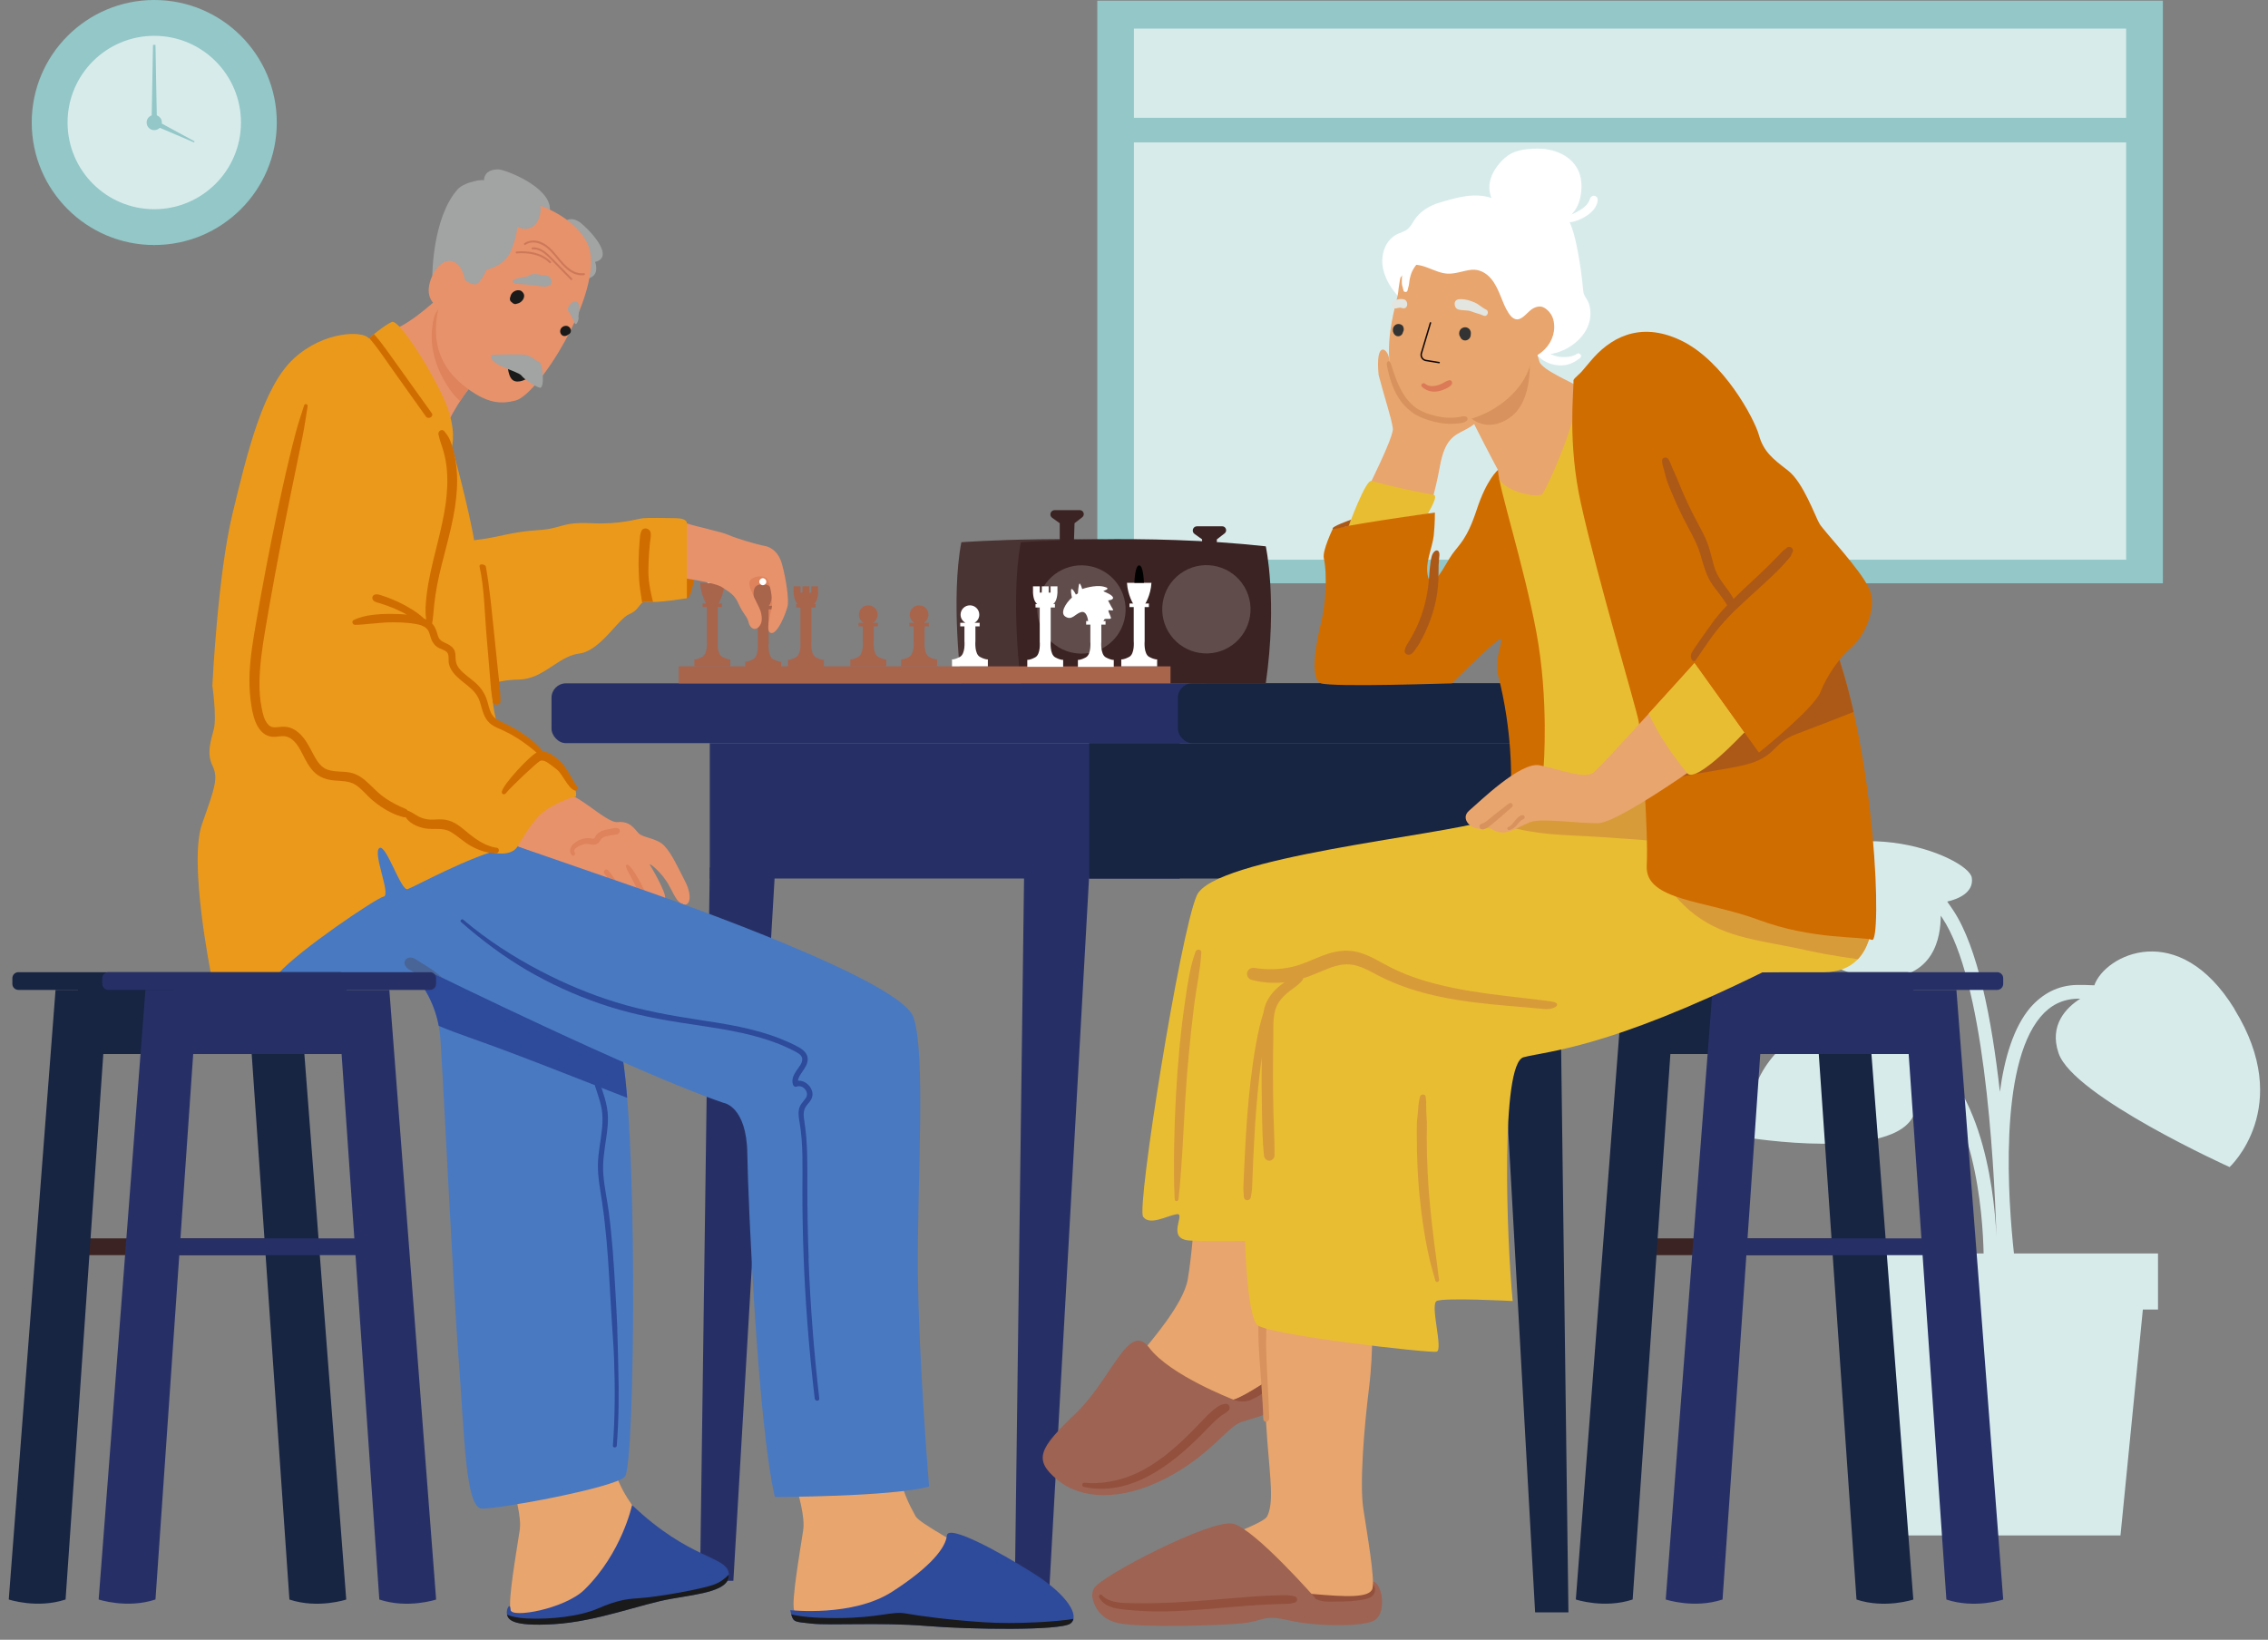 <?xml version="1.0" encoding="UTF-8"?>
<svg xmlns="http://www.w3.org/2000/svg" id="Calque_1" data-name="Calque 1" viewBox="0 0 504.58 364.86">
  <rect x="0" y="0" width="504.58" height="364.86" fill="#808080" stroke="none"/>
  <path d="m497.15,224.55c-12.48-20.33-28.85-12.06-31.21-5.31-1.27-.08-2.53-.08-3.88-.08-4.13.08-7.59,1.86-10.38,5.06-3.71,4.39-5.74,11.22-6.75,18.73-1.77-15.94-4.89-32.14-10.38-40.4-.42-.67-.93-1.35-1.35-1.94,2.28-.51,5.99-1.94,5.48-5.31-.67-4.72-30.37-17.04-47.91,2.78,0,0,11.22,19.32,27.5,19.57,12.06.17,13.5-9.11,13.5-13.92.08.17.25.34.34.51,9.19,13.75,11.47,52.55,12.06,70.94-.59-12.06-3.8-36.44-19.48-43.52,1.18-1.43,2.45-3.88-1.52-5.31-5.82-2.11-34.41-1.52-34.67,26.74,0,0,33.23,5.48,37.37-5.23,2.19-5.74,1.43-9.62.17-11.98,13.33,8.86,15.1,34.25,15.27,43.02h-29.52v12.48h3.37l4.98,50.27h51.62l4.98-50.27h3.37v-12.48h-32.05c-1.27-11.56-3.46-41.5,5.9-52.63,2.19-2.61,4.89-3.96,8.18-4.05h.67c-3.04,1.94-7,5.82-4.81,12.15,3.29,9.62,38.04,25.31,38.04,25.31,0,0,14.51-13.33,1.1-35.09h0Z" style="fill: #d8ebeb; stroke-width: 0px;"></path>
  <g>
    <rect x="244.12" y=".15" width="237.07" height="129.64" style="fill: #93c7c8; stroke-width: 0px;"></rect>
    <rect x="252.27" y="6.36" width="220.75" height="118.18" style="fill: #d8ebeb; stroke-width: 0px;"></rect>
    <rect x="247.23" y="26.21" width="232.96" height="5.47" style="fill: #93c7c8; stroke-width: 0px;"></rect>
  </g>
  <g>
    <circle cx="34.32" cy="27.26" r="27.26" style="fill: #93c7c8; stroke-width: 0px;"></circle>
    <circle cx="34.32" cy="27.26" r="19.29" style="fill: #d8ebeb; stroke-width: 0px;"></circle>
    <path d="m43.3,31.46l-7.31-3.97c.01-.08.02-.15.02-.23,0-.74-.47-1.36-1.13-1.59l-.29-15.68h-.55l-.29,15.68c-.66.23-1.13.86-1.13,1.59,0,.94.76,1.7,1.7,1.7.48,0,.92-.2,1.23-.53l7.64,3.27.11-.24Z" style="fill: #93c7c8; stroke-width: 0px;"></path>
  </g>
  <g>
    <g>
      <polygon points="292.42 193.01 294.58 359.88 287.17 359.88 277.97 194.95 292.42 193.01" style="fill: #3c2323; stroke-width: 0px;"></polygon>
      <polygon points="346.78 191.9 348.94 358.77 341.53 358.77 332.33 193.85 346.78 191.9" style="fill: #172442; stroke-width: 0px;"></polygon>
      <rect x="157.91" y="165.36" width="104.55" height="30.12" style="fill: #273066; stroke-width: 0px;"></rect>
      <rect x="242.31" y="165.36" width="104.55" height="30.12" style="fill: #172442; stroke-width: 0px;"></rect>
      <rect x="122.7" y="152.05" width="240.27" height="13.31" rx="3.2" ry="3.2" style="fill: #273066; stroke-width: 0px;"></rect>
      <rect x="262.06" y="152.05" width="100.92" height="13.31" rx="3.2" ry="3.2" style="fill: #172442; stroke-width: 0px;"></rect>
      <g>
        <g>
          <path d="m213.88,152.05s-2.41-18.79,0-31.4c0,0,27.56-2.05,54.49.91,0,0,2.65,11.97,0,30.49h-54.49Z" style="fill: #4a3333; stroke-width: 0px;"></path>
          <path d="m227.12,152.05s-2.41-18.79,0-31.4c0,0,27.56-2.05,54.49.91,0,0,2.65,11.97,0,30.49h-54.49Z" style="fill: #3c2323; stroke-width: 0px;"></path>
          <path d="m235.77,122.42v-6l-1.68-1.2c-.75-.53-.37-1.71.55-1.71h5.59c.85,0,1.21,1.07.54,1.59l-1.71,1.32-.19,6h-3.1Z" style="fill: #3c2323; stroke-width: 0px;"></path>
          <path d="m267.44,126.01v-6l-1.68-1.2c-.75-.53-.37-1.71.55-1.71h5.59c.85,0,1.21,1.07.54,1.59l-1.71,1.32-.19,6h-3.1Z" style="fill: #3c2323; stroke-width: 0px;"></path>
        </g>
        <circle cx="240.59" cy="135.59" r="9.82" transform="translate(52.95 338.23) rotate(-76.6)" style="fill: #fff; opacity: .19; stroke-width: 0px;"></circle>
        <circle cx="268.4" cy="135.59" r="9.82" transform="translate(-31.68 155.02) rotate(-30.51)" style="fill: #fff; opacity: .19; stroke-width: 0px;"></circle>
      </g>
      <rect x="151" y="148.27" width="109.41" height="3.78" style="fill: #a9644c; stroke-width: 0px;"></rect>
      <path d="m195.41,146.17c-1.29-.68-1.02-3.52-1.02-3.52-.02-1.43,0-3.28,0-3.28h.94v-.79h-1.15c.64-.36,1.07-1.03,1.07-1.81,0-1.15-.93-2.08-2.08-2.08s-2.08.93-2.08,2.08c0,.78.43,1.45,1.07,1.81h-1.15v.79h.94s.01,1.85,0,3.28c0,0,.27,2.85-1.02,3.52-1.29.68-1.75.54-1.75.54v1.56h7.98v-1.56s-.47.14-1.75-.54Z" style="fill: #a9644c; stroke-width: 0px;"></path>
      <path d="m206.72,146.17c-1.29-.68-1.02-3.52-1.02-3.52-.02-1.43,0-3.28,0-3.28h.94v-.79h-1.15c.64-.36,1.07-1.03,1.07-1.81,0-1.15-.93-2.08-2.08-2.08s-2.08.93-2.08,2.08c0,.78.43,1.45,1.07,1.81h-1.15v.79h.94s.01,1.85,0,3.28c0,0,.27,2.85-1.02,3.52-1.29.68-1.75.54-1.75.54v1.56h7.98v-1.56s-.47.14-1.75-.54Z" style="fill: #a9644c; stroke-width: 0px;"></path>
      <path d="m218.03,146.17c-1.29-.68-1.02-3.52-1.02-3.52-.02-1.43,0-3.28,0-3.28h.94v-.79h-1.15c.64-.36,1.07-1.03,1.07-1.81,0-1.15-.93-2.08-2.08-2.08s-2.08.93-2.08,2.08c0,.78.43,1.45,1.07,1.81h-1.15v.79h.94s.01,1.85,0,3.28c0,0,.27,2.85-1.02,3.52-1.29.68-1.75.54-1.75.54v1.56h7.98v-1.56s-.47.14-1.75-.54Z" style="fill: #fff; stroke-width: 0px;"></path>
      <path d="m181.53,146.27c-1.29-.68-1.02-3.52-1.02-3.52-.02-1.43,0-7.57,0-7.57h.94v-.79h-.38c.38-.27.85-.93.94-2.5h0v-1.43h-1.52v1.41h-.44v-1.41h-1.52v1.41h-.44v-1.41h-1.52v1.43h0c.09,1.58.56,2.23.94,2.5h-.38v.79h.94s.01,6.13,0,7.57c0,0,.27,2.85-1.02,3.52-1.29.68-1.75.54-1.75.54v1.56h7.98v-1.56s-.46.14-1.75-.54Z" style="fill: #a9644c; stroke-width: 0px;"></path>
      <path d="m234.78,146.27c-1.29-.68-1.02-3.52-1.02-3.52-.02-1.43,0-7.57,0-7.57h.94v-.79h-.38c.38-.27.85-.93.94-2.5h0v-1.43h-1.52v1.41h-.44v-1.41h-1.52v1.41h-.44v-1.41h-1.52v1.43h0c.09,1.58.56,2.23.94,2.5h-.38v.79h.94s.01,6.13,0,7.57c0,0,.27,2.85-1.02,3.52-1.29.68-1.75.54-1.75.54v1.56h7.98v-1.56s-.47.14-1.75-.54Z" style="fill: #fff; stroke-width: 0px;"></path>
      <g>
        <path d="m160.7,146.17c-1.29-.68-1.02-3.52-1.02-3.52-.02-1.43,0-7.57,0-7.57h.94v-.79h-4.31v.79h.94s.01,6.13,0,7.57c0,0,.27,2.85-1.02,3.52-1.29.68-1.75.54-1.75.54v1.56h7.98v-1.56s-.47.14-1.75-.54Z" style="fill: #a9644c; stroke-width: 0px;"></path>
        <path d="m161.18,129.69h-5.43c.15,2.77,1.46,4.8,1.46,4.8l1.09.31v.1l.17-.05.17.05v-.1l1.09-.31s1.31-2.02,1.46-4.8Z" style="fill: #a9644c; stroke-width: 0px;"></path>
        <path d="m157.4,129.69h2.12s-.09-3.9-1.06-3.9-1.06,3.9-1.06,3.9Z" style="fill: #fff; stroke-width: 0px;"></path>
      </g>
      <g>
        <path d="m255.68,146.17c-1.29-.68-1.02-3.52-1.02-3.52-.02-1.43,0-7.57,0-7.57h.94v-.79h-4.31v.79h.94s.01,6.13,0,7.57c0,0,.27,2.85-1.02,3.52-1.29.68-1.75.54-1.75.54v1.56h7.98v-1.56s-.47.14-1.75-.54Z" style="fill: #fff; stroke-width: 0px;"></path>
        <path d="m256.16,129.69h-5.43c.15,2.77,1.46,4.8,1.46,4.8l1.09.31v.1l.17-.05.17.05v-.1l1.09-.31s1.31-2.02,1.46-4.8Z" style="fill: #fff; stroke-width: 0px;"></path>
        <path d="m252.38,129.69h2.12s-.09-3.9-1.06-3.9-1.06,3.9-1.06,3.9Z" style="stroke-width: 0px;"></path>
      </g>
      <path d="m238.48,132.98c-.14-.68-.34-1.89-.07-1.92.26-.03.71.76.95,1.24.15-.1.3-.18.45-.26,0,0,.13-2.02.34-2.18.21-.17.62,1.2.62,1.2,0,0,2.74-.99,4.72-.54,1.99.46.08.87,0,.99-.08.12,1.66.62,2.07,1.31.41.68-1.04.78-1.04.78,0,0,.66,1.35,1.04,1.89.37.54-.54.25-.87.29-.33.04.29.95.46,1.62.17.66-1.49-.04-1.53.58,0,.09-.1.16-.24.21h.58v.79h-.94s-.01,2.35,0,3.78c0,0-.27,2.85,1.02,3.52,1.29.68,1.75.54,1.75.54v1.56h-7.98v-1.56s.47.14,1.75-.54c1.29-.68,1.02-3.52,1.02-3.52.02-1.43,0-3.78,0-3.78h-.94v-.79h.44s-.2-2.33-1.53-2-2.07,1.99-3.56.99c-1.16-.77,0-2.87,1.48-4.22Z" style="fill: #fff; stroke-width: 0px;"></path>
      <polygon points="157.91 193.01 155.74 351.74 163.16 351.74 172.36 194.95 157.91 193.01" style="fill: #273066; stroke-width: 0px;"></polygon>
      <polygon points="227.86 193.01 225.69 359.88 233.1 359.88 242.31 194.95 227.86 193.01" style="fill: #273066; stroke-width: 0px;"></polygon>
    </g>
    <g>
      <g>
        <rect x="358.09" y="275.55" width="50.43" height="3.73" style="fill: #3c2323; stroke-width: 0px;"></rect>
        <g>
          <path d="m424.32,216.32h-71.6c-.74,0-1.34.6-1.34,1.34v1.26c0,.74.6,1.34,1.34,1.34h71.6c.74,0,1.34-.6,1.34-1.34v-1.26c0-.74-.6-1.34-1.34-1.34Z" style="fill: #3c2323; stroke-width: 0px;"></path>
          <path d="m403.65,220.27l9.38,135.64c6.34,2.1,12.64,0,12.64,0l-10.41-135.64h-11.61Z" style="fill: #172442; stroke-width: 0px;"></path>
          <rect x="365.99" y="218.29" width="59.68" height="16.24" style="fill: #172442; stroke-width: 0px;"></rect>
          <path d="m350.59,355.9s6.3,2.1,12.64,0l9.38-135.64h-11.61l-10.41,135.64Z" style="fill: #172442; stroke-width: 0px;"></path>
        </g>
        <g>
          <rect x="387.19" y="218.29" width="38.48" height="16.24" style="fill: #273066; stroke-width: 0px;"></rect>
          <path d="m444.33,216.32h-71.6c-.74,0-1.34.6-1.34,1.34v1.26c0,.74.6,1.34,1.34,1.34h71.6c.74,0,1.34-.6,1.34-1.34v-1.26c0-.74-.6-1.34-1.34-1.34Z" style="fill: #273066; stroke-width: 0px;"></path>
          <path d="m423.65,220.27l9.38,135.64c6.34,2.1,12.64,0,12.64,0l-10.41-135.64h-11.61Z" style="fill: #273066; stroke-width: 0px;"></path>
          <path d="m370.59,355.9s6.3,2.1,12.64,0l9.38-135.64h-11.61l-10.41,135.64Z" style="fill: #273066; stroke-width: 0px;"></path>
        </g>
        <rect x="381.6" y="275.55" width="50.43" height="3.73" style="fill: #273066; stroke-width: 0px;"></rect>
      </g>
      <g>
        <path d="m317.68,114.26s1.55-4.26,2.65-10.43c1.1-6.17,3.22-6.93,5.47-8.11,2.25-1.18,3.38-2.01,3.02-3.8-.36-1.79-15.07-2.67-16.48-4.96-1.41-2.29-3.05-5.71-3.32-7.31-.38-2.21-3.06-3.94-2.31,3.79,1.52,5.75,2.83,9.47,3.17,11.88.34,2.41-9.85,21.77-9.85,21.77l17.64-2.84Z" style="fill: #e8a56d; stroke-width: 0px;"></path>
        <path d="m305.13,107.02c-1.32-.39-5.1,10.07-5.1,10.07l17.64-2.84s2.53-4.05,1.26-4.15c-4.64-.86-9.27-1.82-13.8-3.09Z" style="fill: #e9bd32; stroke-width: 0px;"></path>
        <path d="m244.73,353.46l-1.72,1.74s.41,4.89,5.88,5.97c5.47,1.08,23.04.5,27.68,0s4.44-1.96,10.16-.63c5.72,1.33,15.58,1.49,18.73.17,3.15-1.33,2.2-8.4,0-8.81s-60.73,1.57-60.73,1.57Z" style="fill: #9e6352; stroke-width: 0px;"></path>
        <path d="m305.68,352.8c-.51-.85-1.5-1.11-2.43-1.03-.65.06-1.21.51-1.21,1.21,0,.32.13.62.35.84-.11.02-.22.05-.32.08-1.19.25-2.4.39-3.61.49-1.2.1-2.41.18-3.62.18-1.07,0-1.98-.24-2.66-1.11-.35-.45-.93.06-.86.5.28,1.62,2.07,2.26,3.51,2.38.89.08,1.8.02,2.69.02.92,0,1.85-.02,2.77-.08.94-.06,1.88-.16,2.8-.33.78-.14,1.66-.3,2.25-.87.62-.6.76-1.53.32-2.28Z" style="fill: #92503d; stroke-width: 0px;"></path>
        <path d="m265.88,269.17s-.67,10.07-1.64,15.54c-.97,5.47-8.12,13.6-10.08,16.06-1.96,2.46,6.62,14.4,12.21,15.27,5.59.87,11.69-3.13,14.98-5.73,3.29-2.6,5.91-6.91,5.66-9.29-.25-2.39-2.86-6.86-4.1-9.85-1.24-2.98,1.71-15.04,1.98-20.89.26-5.84-19.01-1.12-19.01-1.12Z" style="fill: #e8a56d; stroke-width: 0px;"></path>
        <path d="m274.44,311.44s-14.15-5.42-18.75-11.54c-4.6-6.12-8.33,6.94-16.41,14.65-8.08,7.71-9.45,10.19-4.1,14.67,5.35,4.48,14.17,4.85,24.12-.25,9.95-5.1,13.81-11.56,16.85-12.56,3.04-.99,6.77-1.74,8.14-3.61,1.37-1.86,0-7.09,0-7.09,0,0-7.41,5.1-9.84,5.72Z" style="fill: #9e6352; stroke-width: 0px;"></path>
        <path d="m274.44,311.44s1.96.88,3.92,0c1.96-.88,2.95-1.37,4.02-3.72.18-.4.41-.78.65-1.15-2.22,1.48-6.78,4.41-8.58,4.87Z" style="fill: #92503d; stroke-width: 0px;"></path>
        <path d="m244.74,354.83c.05.23-.94,2.51,13.88,2.12,14.82-.39,26.27-2.9,33.48-2.27,7.21.63,12.7.94,13.25-1.25.55-2.2-1.18-12.07-2.04-17.72-.86-5.65.19-18.21,1.27-26.91,1.08-8.7.51-15.42.87-17.49.37-2.07-24.99-2.49-24.99-2.49,0,0,.83,23.37,1.49,31.83.66,8.45,1.49,13.92-.08,16.82-1.57,2.9-37.88,13.76-37.13,17.37Z" style="fill: #e8a56d; stroke-width: 0px;"></path>
        <path d="m292.73,355.7s-13.59-15.5-18.4-16.66c-4.81-1.16-29.59,11.77-30.91,14.34-1.33,2.57.08,4.97,11.19,4.89,11.11-.08,38.12-2.57,38.12-2.57Z" style="fill: #9e6352; stroke-width: 0px;"></path>
        <path d="m288.07,355.22c-.72-.16-1.35-.27-2.1-.27-.79,0-1.59.03-2.38.05-1.47.05-2.94.14-4.41.23-2.94.2-5.88.46-8.81.7-5.89.49-11.81.9-17.72.8-2.4-.04-5.71.13-7.51-1.79-.31-.33-.78.09-.6.46,1.08,2.14,3.57,2.52,5.73,2.75,3,.32,6.01.45,9.03.4,6.12-.11,12.22-.83,18.33-1.27,1.75-.13,3.49-.23,5.24-.31.87-.04,1.75-.07,2.62-.09.4,0,.8-.01,1.19-.03.49-.03.91-.17,1.38-.26.68-.14.68-1.23,0-1.37Z" style="fill: #92503d; stroke-width: 0px;"></path>
        <path d="m281.77,288.84c-.02-.32-1.23-.87-1.49-.03-.15.46-.31,4.61-.32,6,0,1.44.01,2.88.07,4.32.11,2.83,1.01,13.55,1.01,16.38,0,1.26,1.35,1.01,1.33-.01-.05-2.81-.71-13.57-.69-16.38.01-1.36.03-2.72.04-4.08.02-1.43.14-4.77.04-6.2Z" style="fill: #d8925d; stroke-width: 0px;"></path>
        <path d="m272.72,312.37c-1.23.05-2.24.9-3.14,1.68-.87.75-1.65,1.59-2.44,2.42-1.7,1.79-3.44,3.55-5.28,5.19-3.65,3.26-7.73,6.1-12.49,7.45-2.63.75-5.4,1.1-8.13.81-.52-.06-.63.8-.12.92,10.28,2.23,19.39-4.78,26.19-11.63.97-.98,1.91-2.01,2.92-2.96.44-.42.9-.83,1.39-1.19.58-.41,1.21-.72,1.71-1.23.5-.51.15-1.49-.6-1.46Z" style="fill: #92503d; stroke-width: 0px;"></path>
        <path d="m416.48,199.57s2.6,16.75-10.7,16.75c-2.62,0-9.95-.02-13.71.05-34.46,16.98-47.87,17.5-53.09,18.87-5.22,1.37-3.77,40.74-2.44,54.25,0,0-15.39-.82-16.92,0-1.52.82,1.52,10.89,0,11.27-1.52.37-37.7-3.73-39.94-5.97-2.24-2.24-2.69-18.69-2.69-18.69,0,0-6.63.2-12.23-.07-5.59-.27-.75-6.24-2.98-5.86-2.24.37-5.97,2.62-7.46.57-1.49-2.06,8.21-62.95,11.93-71.48,3.73-8.53,53.96-13.28,64.65-16.69,10.69-3.4,9.71-8.27,9.45-17.21-.25-8.94-7.09-60.79-7.09-60.79l19.35-19.96s63.92,94.07,63.87,114.96Z" style="fill: #e9bd32; stroke-width: 0px;"></path>
        <path d="m332.98,183.01c6.08,2.39,12.69,2.72,19.15,3.01,3.29.15,6.57.39,9.85.63,3.83.27,7.82.44,11.43,1.86.53.21.97.75.77,1.35-.81,2.44-1.92,4.78-3.33,6.93,2.23,3.52,5.27,6.39,8.87,8.5,3.66,2.14,7.67,3.22,11.8,4.08,2.45.51,4.92.95,7.38,1.44,2.37.48,4.72,1.03,7.1,1.46,2.43.44,4.88.81,7.33,1.16,4.56-4.79,3.15-13.86,3.15-13.86.02-6.1-5.42-18.43-13.12-32.83-2.87.18-5.74.41-8.59.74-7.83.91-15.34,3.2-22.94,5.18-3.84,1-7.71,1.91-11.63,2.49-3.93.58-7.89.92-11.85,1.16-2.99.18-5.98.32-8.96.51-1.16,2.28-3.45,4.06-7.89,5.56.49.22.98.44,1.49.63Z" style="fill: #d89b39; stroke-width: 0px;"></path>
        <path d="m350.86,78.72c-.95.64-2.17.78-3.3.74-1.11-.04-2.23-.4-3.15-1.02-.92-.61-1.65-1.5-2.16-2.48-.53-1.02-.69-2.2-1.28-3.19-.22-.36-.87-.44-1.06,0-.61,1.4-.09,2.93.58,4.23.68,1.32,1.71,2.47,2.97,3.24,1.25.77,2.73,1.13,4.19,1.05,1.52-.09,2.74-.73,3.92-1.66.52-.41-.16-1.28-.7-.91Z" style="fill: #fff; stroke-width: 0px;"></path>
        <path d="m355.34,43.99c-.27-.46-.86-.57-1.28-.24-.31.24-.33.62-.5.94-.13.25-.3.53-.46.75-.42.54-.99.94-1.56,1.29-.61.38-1.25.74-1.92,1,.28-.28.53-.59.76-.91.94-1.35,1.34-3.04,1.44-4.66.1-1.67-.14-3.41-1.02-4.86-1.83-3.01-5.38-4.23-8.75-4.23-1.74,0-3.65.17-5.28.84-1.62.67-2.89,1.98-3.89,3.39-1.08,1.53-1.74,3.39-1.47,5.27.07.51.22,1.01.42,1.49-3.76-1.26-7.55-.17-11.63,1.05-1.92.58-3.78,1.63-5.06,3.2-.67.81-1.1,1.88-1.88,2.59-.74.68-1.83.87-2.69,1.35-1.8,1.01-2.75,2.93-2.99,4.91-.26,2.16.47,4.37,1.57,6.21.58.97,1.27,1.83,2.01,2.68.32.36.75.12.87-.24.96.84,1.79,1.85,2.69,2.75.67.67,1.41,1.31,2.22,1.81,1,.6,2.1.91,3.24,1.1,2.38.4,4.62,1.09,6.82,2.08,2.19.99,4.31,2.14,6.51,3.11,4.19,1.84,9.28,3.25,13.73,1.5,3.68-1.44,6.98-4.88,6.57-9.09-.06-.61-.19-1.2-.42-1.77-.25-.6-.65-1.1-.92-1.68-.2-.42-.24-.89-.28-1.35-.07-.7-.14-1.4-.22-2.1-.3-2.56-.7-5.11-1.23-7.63-.32-1.52-.76-3.43-1.53-5.09.32-.02.63-.07.93-.15,1.41-.39,2.91-1.16,3.97-2.18.55-.53.98-1.15,1.2-1.88.12-.38.25-.88.03-1.25Z" style="fill: #fff; stroke-width: 0px;"></path>
        <path d="m350.38,85.63c2.94,2.95-6.57,24.09-7.39,24.42-1.98.78-10.72-1.24-9.72-5.47-.17-.27-5.74-10.84-6-11.76-.53-1.83-1.16-3.63-1.64-5.47-.49-1.86-1.05-3.47-1.05-3.47l16.07-10.53c.16.83.35,1.66.55,2.49.37,1.56.8,3.12,1.29,4.64.6,1.85,7.43,4.68,7.9,5.15Z" style="fill: #e8a56d; stroke-width: 0px;"></path>
        <path d="m340.27,79.41s1.03,9.7-4.32,13.48c-5.36,3.78-9.08-.19-9.08-.19l13.4-13.29Z" style="fill: #d8925d; stroke-width: 0px;"></path>
        <g>
          <path d="m311.47,62.24c.02-.17.06-.33.11-.49.71-.81,1.34-1.67,1.77-2.65.12-.05.25-.08.38-.11,1.41-.28,2.85.16,4.19.69,1.34.52,2.68,1.13,4.11,1.21,1.84.09,3.56-.69,5.37-.86,1.73-.16,3.26.7,4.35,2.01.93,1.1,1.52,2.44,2.07,3.78.54,1.33,1.05,2.7,1.84,3.9.46.7,1.15,1.41,1.98,1.34,1.28-.11,2.32-1.81,3.41-2.42.57-.32,1.24-.53,1.88-.4.48.1.91.38,1.28.71.63.55,1.12,1.27,1.34,2.08.66,2.4-.14,4.93-1.86,6.67-.59.59-1.26,1.1-1.99,1.52-.09.05-.91.38-.92.46-1.52,9.94-15.33,16.81-22.94,13.36-14.31-6.49-6.97-25.25-6.76-28.11.07-.9.25-1.8.38-2.69Z" style="fill: #e8a56d; stroke-width: 0px;"></path>
          <path d="m324.82,66.56c1.46,0,2.29.34,3.24.74.97.4,1.58,1.12,2.53,1.56.86.4.31,1.77-.55,1.37-.95-.44-1.65-.51-2.62-.91-.95-.39-2.12-.15-3.09-.5-.89-.32-1.15-2.29.49-2.25Z" style="fill: #e2e5e0; stroke-width: 0px;"></path>
          <path d="m309.99,67.02c.44-.2,1.13-.64,2.24-.44,1.25.22,1.09,2.43-.32,1.96-.63-.21-.83.05-1.49.1-.48.03-1.47-.89-.43-1.61Z" style="fill: #e2e5e0; stroke-width: 0px;"></path>
          <path d="m312.2,72.67c-.05-.08-.11-.16-.18-.23-.03-.03-.09-.07-.12-.09-.02-.02-.08-.07-.12-.09-.09-.05-.18-.09-.28-.12-.05-.02-.13-.02-.18-.03-.05,0-.12-.02-.18-.02-.11,0-.21.02-.32.04-.01,0-.03,0-.04.01-.09.03-.2.07-.28.12,0,0,0,0,0,0-.06.04-.16.12-.21.17,0,0-.01,0-.02.01-.07.07-.13.16-.19.24,0,.01-.01.02-.02.03-.02.04-.04.1-.06.13-.02.04-.04.09-.06.14,0,.02-.01.05-.02.07-.02.1-.03.2-.04.3,0,.01,0,.03,0,.04,0,0,0,.01,0,.02,0,.03,0,.06,0,.07,0,0,0,0,0,.01,0,0,0,0,0,.01,0,.03.03.23.03.26,0,0,0,.02,0,.03.01.04.05.12.05.12,0,.02.02.05.04.09.03.07.06.15.09.22,0,.01.01.02.02.03.02.03.14.19.17.22,0,0,0,.01.01.02.07.07.15.13.23.18,0,0,0,0,0,0l.25.11c.05.01.08.01.15.02.17.02.24.04.43-.02.03,0,.23-.09.25-.11.08-.04.15-.11.22-.17.13-.13.22-.28.27-.46,0-.03,0-.06.01-.09.01-.02.02-.04.03-.06.01-.02.02-.04.03-.06.03-.08.08-.17.11-.25,0,0,0-.01,0-.02,0,0,0-.01,0-.02,0,0,0,0,0-.01.01-.09.02-.18.04-.27.01-.19-.06-.43-.15-.59Z" style="fill: #333; stroke-width: 0px;"></path>
          <path d="m327.24,74.16s0-.03,0-.04c-.01-.11-.02-.22-.04-.32-.03-.11-.08-.23-.13-.33,0-.01-.01-.02-.02-.04-.05-.07-.12-.17-.18-.23,0,0-.01-.01-.02-.02-.01-.01-.17-.14-.25-.19-.04-.02-.16-.07-.14-.06,0,0-.1-.04-.14-.06-.01,0-.03,0-.04-.01-.06-.01-.24-.04-.3-.04,0,0-.02,0-.03,0-.06,0-.13.02-.18.02-.05,0-.12.01-.18.03-.05.02-.12.05-.16.07-.06.02-.12.04-.17.08-.04.03-.11.08-.13.1-.05.04-.09.06-.13.1-.03.03-.11.15-.09.12-.02.03-.07.09-.1.13,0,0,0,0,0,.01-.05.09-.09.19-.12.28,0,.02-.01.03-.02.05,0,0,0,.02,0,.03-.02.1-.03.21-.04.31,0,.02,0,.04,0,.06,0,0,0,.02,0,.03,0,.1.02.22.04.32,0,.02.1.25.11.27,0,.01.02.02.02.03l.07.09s0,0,0,0c.03.08.06.17.1.24,0,0,0,.02.02.02.03.05.11.14.14.19.01.01.02.02.04.04.07.06.14.12.21.16.08.04.16.08.25.11.01,0,.03,0,.04,0,0,0,.02,0,.03.01.05.01.06,0,.14.02.09.01.09.02.14.02.21,0,.36-.07.55-.15.03-.01.05-.02.07-.04.07-.05.15-.11.22-.17.01-.01.02-.02.03-.03.07-.08.15-.17.2-.27,0-.02.02-.03.02-.05.02-.04.03-.08.05-.12.02-.05.04-.09.06-.14,0-.01,0-.02,0-.03.03-.17.05-.33.05-.5,0-.03,0-.06,0-.09Z" style="fill: #333; stroke-width: 0px;"></path>
          <path d="m322.32,84.63c-.54.13-1.02.48-1.51.73-.43.21-.88.37-1.35.47-.81.17-1.77.11-2.42-.44-.47-.39-1.14.25-.68.68.82.78,1.98,1.16,3.1,1.06.62-.06,1.21-.22,1.79-.47.58-.24,1.26-.54,1.66-1.05.35-.45.04-1.14-.58-.99Z" style="fill: #d45c48; opacity: .59; stroke-width: 0px;"></path>
        </g>
        <path d="m333.26,104.57s-2.48,2.01-4.71,8.8c-2.23,6.79-3.96,7.8-5.51,10.01-1.55,2.21-4.37,8.31-5.28,5.16-.9-3.15.92-6.57,1.22-9.39.29-2.82.25-5.11.25-5.11,0,0-14.66,2-22.71,3.61,0,0-2.36,4.88-2,6.53.86,3.98.33,10.66-.64,14.49-.97,3.82-2.65,12.44,0,13.36,2.65.93,29.16,0,29.16,0,0,0,9.22-9.2,10.57-9.77,1.36-.57-1.34,4.08-.31,8.02,3.24,12.45,2.88,23.38,2.88,23.38l7.24-2.99s1.21-14.89-1.61-29.99c-2.82-15.09-8.42-32.26-8.55-36.12Z" style="fill: #d06d00; stroke-width: 0px;"></path>
        <path d="m357.08,78.75s-7.02,5.14-7.01,5.86c.05,2.91-1.34,13.95,1.67,27.51,3.76,16.91,12.21,45.08,12.81,48.3.6,3.22,2.21,24.35,1.81,32.2-.4,7.85,13.08,7.65,24.96,12.08,11.87,4.43,22.95,3.62,25.16,4.43,2.21.8,1-41.32-8.86-66.85-9.86-25.53-16.1-38.63-30.99-48.68l-19.55-14.85Z" style="fill: #d06d00; stroke-width: 0px;"></path>
        <path d="m386.31,160.97c-1.64,1.57-3.36,3.04-5.06,4.56-1.34,1.2-2.57,2.51-3.81,3.8-1.26,1.3-2.57,2.6-4.02,3.71,3.9-1.17,13.2-2.04,16.98-3.52,4.9-1.92,4.36-4.34,9.29-6.2,4.24-1.6,8.47-3.24,12.69-4.9-1.29-5.71-2.87-11.23-4.76-16.14-.4-1.04-.79-2.04-1.18-3.04-.4.46-.81.92-1.21,1.38-6.13,6.95-12.2,13.95-18.92,20.35Z" style="fill: #ac5917; stroke-width: 0px;"></path>
        <path d="m377.02,147.51s-20.46,22.75-22.47,24.36c-2.01,1.61-7.75-.78-12.05-1.59-4.3-.81-13.46,8.25-15.62,10.06-2.16,1.81.45,4.43,2.87,4.03,2.42-.4,1.91.4,3.87.81,1.96.4,4.28-1.21,6.74-2.21,2.47-1.01,9.71.2,15.14.2s32.59-20.2,32.59-20.2l-11.07-15.45Z" style="fill: #e8a56d; stroke-width: 0px;"></path>
        <path d="m366.85,158.88c2.2,4.77,5.19,9.07,8.5,13.14,1.94,2.55,12.74-9.07,12.74-9.07l-11.07-15.45s-4.94,5.5-10.21,11.28c.01.03.03.07.04.1Z" style="fill: #e9bd32; stroke-width: 0px;"></path>
        <path d="m350.07,84.61s-.21.54,3.82-4.29c4.03-4.83,10.67-9.11,20.13-4.55,9.46,4.55,16.3,17.43,17.31,21.06,1.01,3.62,3.02,5.23,6.44,7.85,3.42,2.62,6.04,10.18,7.04,11.87,1.01,1.7,9.06,10.06,11.07,14.49s-1.41,10.87-4.03,13.08c-2.62,2.21-5.43,6.24-6.84,9.86-1.41,3.62-13.69,13.48-13.69,13.48l-14.93-20.83s3.19-4.94,7.22-9.17c4.03-4.23-.68-4.89-2.69-8.92-2.01-4.03-8.51-8.98-12.94-16.63-4.43-7.65-14.1-25.64-17.9-27.31Z" style="fill: #d06d00; stroke-width: 0px;"></path>
        <path d="m397.51,121.91c-.39.33-.78.56-1.14.95-.33.37-.67.73-1.02,1.08-.69.72-1.39,1.43-2.1,2.12-1.43,1.4-2.9,2.76-4.36,4.12-1.08,1.01-2.16,2.02-3.21,3.06-.08-.15-.16-.3-.24-.43-.54-.92-1.2-1.76-1.83-2.62-.63-.87-1.25-1.75-1.71-2.73-.51-1.08-.79-2.27-1.08-3.42-.31-1.2-.62-2.39-1.08-3.54-.49-1.21-1.09-2.36-1.71-3.51-1.21-2.24-2.35-4.51-3.38-6.84-.57-1.3-1.12-2.62-1.65-3.94-.27-.68-.61-1.32-.9-1.99-.29-.69-.5-1.45-.93-2.07-.4-.58-1.42-.41-1.4.38.02.61.2,1.18.36,1.76.18.66.35,1.32.52,1.98.32,1.23.89,2.45,1.38,3.62,1.01,2.41,2.12,4.77,3.35,7.07,1.19,2.24,2.37,4.39,3.05,6.84.64,2.28,1.26,4.49,2.65,6.45.69.97,1.47,1.89,2.16,2.86.34.48.65.98.96,1.48.02.03.04.06.05.09-1.26,1.32-2.45,2.7-3.5,4.19-.61.86-3.93,5.44-4.4,6.4-.57,1.15.38,2.35.89,1.65.55-.76,2.43-3.59,2.99-4.35.55-.76,1.08-1.52,1.67-2.25,1.22-1.49,2.5-2.92,3.87-4.27,2.81-2.75,5.8-5.29,8.64-8.01.81-.78,1.61-1.56,2.36-2.39.35-.39.7-.79,1.04-1.19.19-.23.44-.46.59-.72.15-.26.23-.57.38-.84.47-.86-.6-1.61-1.31-1.01Z" style="fill: #ac5917; stroke-width: 0px;"></path>
        <path d="m336.39,178.82c-.22-.22-.51-.17-.72,0-1.09.85-2.19,1.66-3.26,2.53-.5.41-1,.82-1.5,1.22-.22.17-.44.33-.68.47-.26.15-.54.2-.79.35-.56.31-.28,1.13.31,1.16.63.03,1.29-.44,1.76-.81.55-.42,1.07-.88,1.61-1.32,1.12-.93,2.18-1.91,3.28-2.86.21-.18.19-.54,0-.72Z" style="fill: #d8925d; stroke-width: 0px;"></path>
        <path d="m320.08,122.73c-.11-.26-.5-.32-.72-.19-.82.48-.99,1.75-1.11,2.61-.15,1.05-.23,2.11-.3,3.17-.13,1.95-.42,3.86-.88,5.76-.46,1.88-1.09,3.73-1.91,5.48-.42.89-.88,1.76-1.37,2.6-.46.79-1.23,1.76-1.29,2.68-.05.73.77,1,1.32.76.5-.22.8-.76,1.12-1.18.3-.4.57-.8.82-1.23.52-.88.98-1.78,1.41-2.7.83-1.81,1.51-3.69,2-5.62.49-1.93.76-3.91.85-5.9.05-1.04,0-2.09.04-3.13.02-.52.06-1.04.11-1.55.05-.57.16-1.02-.07-1.56Z" style="fill: #ac5917; stroke-width: 0px;"></path>
        <path d="m345.13,222.82c-2.42-.34-4.86-.6-7.29-.88-4.88-.57-9.77-1.14-14.59-2.14-4.73-.98-9.41-2.31-13.74-4.48-2.26-1.14-4.42-2.56-6.86-3.31-2.43-.75-4.94-.55-7.33.24-2.65.88-5.1,2.25-7.84,2.88-2.68.62-5.6.68-8.32.25-.73-.11-1.47.19-1.68.96-.2.71.24,1.49.96,1.68,2.42.65,4.86.81,7.33.55,0,0-.02.01-.03.02-.98.67-1.92,1.47-2.68,2.39-.8.97-1.41,2.03-1.74,3.25-.1.36-.17.73-.23,1.1-.31,1.01-.61,2.01-.85,3.05-.3,1.3-.58,2.6-.81,3.91-.49,2.7-.87,5.42-1.19,8.14-.64,5.47-1.02,10.96-1.29,16.45-.08,1.57-.15,3.14-.22,4.71-.03.79-.07,1.57-.1,2.36-.03.81.06,1.55.1,2.35.06,1.04,1.44.98,1.57,0,.09-.68.24-1.31.27-2,.03-.71.05-1.41.08-2.12.05-1.37.11-2.75.17-4.12.12-2.71.26-5.42.44-8.13.33-4.92.79-9.82,1.45-14.7-.05,3.86-.04,7.72.04,11.57.07,3.42.09,6.88.45,10.28.07.63.49,1.18,1.18,1.18.64,0,1.17-.54,1.18-1.18.03-2.94-.16-5.89-.23-8.83-.07-2.9-.11-5.81-.12-8.71,0-2.95.02-5.89.08-8.84.04-2.5-.24-5.33,1.13-7.55.62-1,1.49-1.83,2.41-2.56,1-.79,2.16-1.47,2.94-2.5.1-.14.14-.28.13-.4,1.32-.42,2.61-.94,3.91-1.49,2.03-.87,4.17-1.77,6.42-1.61,2.31.16,4.43,1.45,6.44,2.49,8.86,4.58,18.72,5.84,28.53,6.7,2.75.24,5.5.46,8.24.72,2.72.26,4.19-1.32,1.73-1.66Z" style="fill: #d89b39; stroke-width: 0px;"></path>
        <path d="m319.63,280.7c-.19-1.33-.36-2.67-.53-4-.33-2.61-.63-5.23-.89-7.85-.52-5.29-.79-10.61-.79-15.92,0-1.46.11-2.94-.04-4.4-.15-1.5.02-3.02-.19-4.52-.09-.67-1.13-.59-1.28,0-.33,1.28-.4,2.64-.5,3.95-.05.68-.18,1.32-.19,2.01-.01.67-.02,1.34-.02,2.01,0,2.68.05,5.36.18,8.03.27,5.4.87,10.79,1.82,16.11.26,1.47.59,2.93.92,4.38.35,1.5.82,2.95,1.21,4.44.14.55.93.31.83-.23-.23-1.33-.33-2.68-.52-4.01Z" style="fill: #d89b39; stroke-width: 0px;"></path>
        <path d="m265.97,211.78c-1.24,3.41-1.73,7.03-2.26,10.61-.53,3.57-.96,7.15-1.3,10.74-.68,7.15-1.05,14.34-1.18,21.52-.07,4.07-.09,8.13.11,12.2.03.56.79.54.85,0,.78-7.16,1.04-14.37,1.47-21.56.43-7.17,1.11-14.31,1.99-21.45.49-3.97,1.39-7.89,1.62-11.89.05-.8-1.07-.85-1.32-.18Z" style="fill: #d89b39; stroke-width: 0px;"></path>
        <g>
          <path d="m339.2,181.71c-.05-.2-.24-.33-.44-.33-.41,0-.8.29-1.09.55-.26.23-.49.51-.7.78-.1.13-.21.26-.31.38-.12.15-.18.24-.33.4-.22.23-.44.43-.75.53-.43.14-.25.74.18.67.7-.12,1.3-.62,1.75-1.16.22-.26.43-.53.68-.77.07-.06.13-.12.2-.18,0,0,.01-.01.02-.02,0,0,0,0,.02-.01.03-.02.07-.05.1-.07.07-.04.14-.08.21-.12.04-.02.05-.02.04-.02.02,0,.05-.02.1-.04.02-.01.09-.06.12-.08.16-.12.27-.3.21-.51Z" style="fill: #d8925d; stroke-width: 0px;"></path>
          <path d="m339.83,181.62s.02-.02,0,0c0,0,0,0,0,0Z" style="fill: #d8925d; stroke-width: 0px;"></path>
        </g>
        <path d="m325.94,92.62c-.43-.05-.86.11-1.28.18-.44.07-.88.12-1.33.14-.88.05-1.78,0-2.66-.13-1.73-.28-3.63-.83-5.14-1.73-3.38-2.04-4.91-6.3-6.03-9.96-.41-1.33-1.11-.63-.95.17.84,4.21,2.18,7.93,5.63,10.46,1.62,1.19,4.14,2,6.14,2.34.99.17,2,.24,3.01.19.87-.04,2.18-.06,2.9-.59.47-.34.28-.99-.29-1.06Z" style="fill: #d8925d; stroke-width: 0px;"></path>
        <path d="m316.36,56.38c-.05-.28-.34-.43-.6-.46-.5-.04-.82.19-1.16.51-.34.31-.64.6-.92.97-.48.63-.9,1.28-1.21,2.01-.35.81-.59,1.68-.58,2.57,0,.47-.05.94.03,1.4.08.43.25.83.33,1.26.09.43.82.45.89,0,.06-.38.2-.74.29-1.12.09-.38.08-.78.16-1.17.14-.72.32-1.48.67-2.14.31-.6.7-1.15,1.12-1.68.25-.31.46-.65.7-.98.28-.38.37-.72.29-1.19Z" style="fill: #fff; stroke-width: 0px;"></path>
        <path d="m300.58,115.63l-.5,1.37s-3.32.89-3.56.67c-.5-.45,4.06-2.04,4.06-2.04Z" style="fill: #ac5917; stroke-width: 0px;"></path>
      </g>
    </g>
    <g>
      <path d="m172.25,130.22c-.31-.79-.78-1.5-1.16-2.25-1.54-3.04-3.67-2.53-4.07-2.55-1.1-.07-1.86,3-1.82,3.26.13.82.34,1.62.63,2.39.56,1.48,1.37,2.83,2.4,4.03.31,1.69.61,3.39.95,5.08.18.87,1.31.84,1.74.23,2.05-2.94,2.62-6.81,1.32-10.17Z" style="fill: #de835c; stroke-width: 0px;"></path>
      <path d="m172.25,130.22c-.31-.79-.78-1.5-1.16-2.25-1.54-3.04-3.67-2.53-4.07-2.55-1.1-.07-1.86,3-1.82,3.26.13.82.34,1.62.63,2.39.56,1.48,1.37,2.83,2.4,4.03.31,1.69.61,3.39.95,5.08.18.87,1.31.84,1.74.23,2.05-2.94,2.62-6.81,1.32-10.17Z" style="fill: #de835c; stroke-width: 0px;"></path>
      <path d="m151.06,125.54s-.42,4.25,1.06,6.95c1.48,2.69,2.36-4.17,2.36-4.17l-3.41-2.77Z" style="fill: #d06d00; stroke-width: 0px;"></path>
      <g>
        <path d="m172.02,146.68c-1.29-.68-1.02-3.52-1.02-3.52-.02-1.43,0-7.57,0-7.57h.94v-.79h-.88c.26-.33.55-.93.65-2,.2-2.12-.5-2.77-1.88-2.77-.05,0-.09,0-.13.02-.04-.01-.08-.02-.13-.02-1.38,0-2.09.65-1.88,2.77.1,1.07.39,1.66.65,2h-.7v.79h.94s.01,6.13,0,7.57c0,0,.27,2.85-1.02,3.52-1.29.68-1.75.54-1.75.54v1.56h7.98v-1.56s-.47.14-1.75-.54Z" style="fill: #a9644c; stroke-width: 0px;"></path>
        <path d="m170.49,129.43c0,.43-.35.78-.78.78s-.78-.35-.78-.78.35-.78.78-.78.78.35.78.78Z" style="fill: #fff; stroke-width: 0px;"></path>
      </g>
      <path d="m151.06,128.47s8.03,1.09,9.63,2.22c1.6,1.13,2.66,1.46,3.66,3.73,1,2.27,1.87,2.67,2.2,4.07.33,1.4,1.45,1.88,2.25,1.02.8-.87.8-1.93.47-3.33-.33-1.4-3.26-5.8-2.4-7,.87-1.2,3.27-1.14,3.8-.4.53.73,1.33,4.51,1.07,6.24-.27,1.73-1.57,5.48-.21,5.82s3.18-3.96,3.68-5.93c.34-1.33-.26-5.93-1.27-9.52-.67-2.39-2.27-3.66-3.86-3.93-1.6-.27-6.33-1.67-7.93-2.4-1.6-.73-7.2-1.87-9.33-2.6-2.13-.73-1.81,11.48-1.75,12.02Z" style="fill: #e7926b; stroke-width: 0px;"></path>
      <g>
        <path d="m124.33,176.61c-8.92,3.98-9.18,11.73-9.18,11.73,0,0,9.27,3.71,14.71,5.6,5.44,1.89,15.51,5.13,17.56,6.05,2.05.91-2.04-6.33-2.76-7.41-.72-1.09,2.61,1.46,4.21,4.49,1.61,3.04,1.87,3.71,3.21,4.16,1.34.45,2.04-1.83.35-5.11-1.69-3.27-2.95-6.12-4.62-7.91-1.67-1.78-4.73-1.74-5.76-2.83-1.03-1.08-1.9-2.72-4.65-2.45-2.75.27-9.92-7.74-13.08-6.33Z" style="fill: #e7926b; stroke-width: 0px;"></path>
        <path d="m137.46,184.29c-.59-.19-1.4.1-2,.2-.53.09-1.05.2-1.54.41-.51.22-.97.52-1.31.97-.14.18-.23.52-.4.66-.19.17-.51.06-.74.02-1.32-.21-2.53.18-3.59.98-.87.66-1.45,1.76-.68,2.73.31.39.96-.13.68-.54-.64-.94,1.33-1.68,1.95-1.85.54-.15.99-.1,1.53,0,.49.1,1.01.15,1.46-.1.44-.24.6-.64.87-1.02.23-.31.57-.49.93-.61.42-.14.86-.22,1.29-.29.53-.09,1.26-.07,1.7-.39.45-.33.38-1-.17-1.17Z" style="fill: #de835c; stroke-width: 0px;"></path>
        <path d="m142.67,196.73c-.4-.77-.83-1.53-1.3-2.26-.46-.71-.91-1.47-1.58-2-.24-.19-.62-.01-.53.32.22.82.7,1.54,1.1,2.29.4.75.78,1.5,1.16,2.25.11.21.21.43.31.65.6.2,1.18.4,1.73.59-.28-.62-.57-1.23-.88-1.84Z" style="fill: #de835c; stroke-width: 0px;"></path>
        <path d="m136.74,195.56c-.45-.67-.94-1.32-1.46-1.94-.17-.21-.52-.19-.72-.03-.19.15-.3.49-.13.71.39.5.76,1.02,1.1,1.56.57.19,1.15.39,1.73.58-.16-.3-.34-.59-.53-.88Z" style="fill: #de835c; stroke-width: 0px;"></path>
      </g>
      <path d="m237.26,359.62c-.05.23.94,2.51-13.88,2.12-14.82-.39-26.27-2.9-33.48-2.27-7.21.63-12.7.94-13.25-1.25-.55-2.2,1.18-12.08,2.04-17.72.86-5.65-5.05-18.66-6.13-27.36-1.08-8.7-.51-15.42-.87-17.49-.37-2.07,24.99-2.49,24.99-2.49,0,0,.1,22.9,2.2,31.11,2.13,8.31,3.26,10.22,4.83,13.12,1.57,2.9,34.3,18.63,33.55,22.23Z" style="fill: #e8a56d; stroke-width: 0px;"></path>
      <path d="m126.83,359.46c-7.22.52-12.7.94-13.25-1.25-.55-2.2,1.18-12.08,2.04-17.72.86-5.65-5.05-18.66-6.13-27.36-1.08-8.7-.51-15.42-.87-17.49-.37-2.07,24.99-2.49,24.99-2.49,0,0,.1,22.9,2.2,31.11,2.13,8.31,5.44,10.99,7.02,13.89,0,0,10.23,6.55,14.22,9.77,3.98,3.22-3.59.07-13.49,6.06-9.2,5.57-11.1,5.07-16.73,5.47Z" style="fill: #e8a56d; stroke-width: 0px;"></path>
      <path d="m86.02,211.54s11.08,6.3,11.96,19.6c.88,13.3,2.85,55.82,4.1,71.85,1.25,16.04,1.44,32.54,5.11,32.68,3.66.14,29.47-4.61,31.83-7.08,2.36-2.47,2.9-81.54-1.1-96.09-4-14.55-33.41-26.26-51.9-20.96Z" style="fill: #4979c1; stroke-width: 0px;"></path>
      <path d="m137.34,295.6c-.13-2.89-.28-5.78-.45-8.67-.33-5.73-.7-11.47-1.44-17.16-.37-2.81-1-5.61-1.22-8.43-.23-2.83.27-5.56.67-8.35.21-1.48.39-2.98.35-4.47-.04-1.43-.31-2.83-.71-4.2-.22-.76-.48-1.52-.73-2.28,1.91.74,3.81,1.48,5.72,2.23-.42-5.25-.96-9.39-1.61-11.78-4-14.55-33.41-26.26-51.9-20.96,0,0,9.48,5.4,11.59,16.73,2.2.93,4.44,1.76,6.7,2.55,7.65,2.7,15.21,5.63,22.76,8.59,1.75.69,3.5,1.37,5.25,2.05.18.6.38,1.19.58,1.78.39,1.19.78,2.4.98,3.64.22,1.36.19,2.76.07,4.13-.25,2.74-.9,5.45-.93,8.21-.03,2.8.54,5.57.94,8.33.84,5.71,1.27,11.47,1.61,17.23.17,2.88.34,5.76.51,8.65.17,2.89.42,5.79.53,8.69.24,6.51.23,13.04-.25,19.54-.04.55.82.55.86,0,.45-5.78.5-11.57.33-17.36-.08-2.9-.1-5.79-.23-8.69Z" style="fill: #2e4a9b; stroke-width: 0px;"></path>
      <path d="m62,216.55h34.31s45.58,22.38,64.65,28.84c0,0,5.14.66,5.3,11.27.17,10.61,2.32,60.17,6.13,76.42,0,0,25.86,0,34.31-2.32,0,0-2.32-27.85-2.49-47.9-.17-20.06,1.82-48.4-.99-56.52-2.82-8.12-51.34-25.24-60.31-28.39-8.97-3.15-35.83-12.39-35.83-12.39,0,0-17.17-5.42-27.4-.8-10.23,4.61-17.69,31.8-17.69,31.8Z" style="fill: #4979c1; stroke-width: 0px;"></path>
      <path d="m152.81,116.45s.21-1.09-2.36-1.15c-2.57-.05-5.8-.11-7.29,0-1.49.11-5.03,1.45-11.66,1.12-6.63-.33-6.42,1.22-11.89,1.55-5.47.33-8.98,1.58-12.31,1.99-.94.12-5.48.75-5.48.75,0,0,1.19,15.86,1.95,22.84s2.86,9.71,2.86,9.71c0,0,3.22-1.97,8.77-2.05,5.55-.08,8.74-5.21,13.47-5.79,4.72-.58,8.66-7.79,11.15-8.78s2.15-3.07,4.06-2.74c1.91.33,8.74-.79,8.74-.79v-16.66Z" style="fill: #eb991b; stroke-width: 0px;"></path>
      <path d="m97.99,65.83s-5.86,5.73-10.46,7.54c-4.87,1.92,11.96,20.92,11.96,20.92,0,0,3.8-7.91,7.71-10.61,3.91-2.7-9.2-17.85-9.2-17.85Z" style="fill: #e7926b; stroke-width: 0px;"></path>
      <path d="m99.27,66.31c-.89,1.62-2.38,2.78-2.78,4.6-.46,2.11-1.52,7.76,3,14.86,1.47,2.32,2.83,3.45,2.86,3.47,1.37-2.12,3.1-4.37,4.85-5.57,3.27-2.26-4.9-13.56-7.93-17.36Z" style="fill: #de835c; stroke-width: 0px;"></path>
      <path d="m82.05,75.28s3.51-2.97,5.13-3.65c1.62-.68,9.1,11.27,11.8,17.62,2.7,6.35,1.58,10.08,1.58,10.08,0,0,3.92,14.46,5,21.35,1.08,6.89,3.02,27.09,4.18,36.21,1.16,9.12,10.28,30.17,2.65,31.83-7.62,1.66-20.22,8.62-21.71,9.12-1.49.5-4.81-10.28-6.3-9.12-1.49,1.16,2.65,10.44.99,10.77-1.66.33-19.06,12.1-23.37,17.07h-15.08s-4.97-24.7-1.99-33.15,3.65-10.28,2.32-13.09c-1.33-2.82-.33-5.47.33-8.12.66-2.65-.33-9.61-.33-9.61,0,0,1.16-24.53,4.48-38.29,3.32-13.76,6.8-28.18,13.59-34.48,6.8-6.3,15.57-6.23,16.74-4.52Z" style="fill: #eb991b; stroke-width: 0px;"></path>
      <path d="m96.04,91.91c-2.54-3.56-5.08-7.12-7.63-10.67-1.24-1.72-2.45-3.47-3.75-5.15-.47-.6-.96-1.18-1.47-1.75-.51.41-.9.73-1.06.86.51.6,1.01,1.21,1.49,1.84,1.27,1.67,2.45,3.42,3.66,5.13,2.48,3.5,4.97,6.99,7.46,10.49.56.78,1.86.03,1.3-.76Z" style="fill: #d06d00; stroke-width: 0px;"></path>
      <path d="m90.25,179.99c-1.55-.64-3.08-1.41-4.47-2.35-1.39-.94-2.52-2.11-3.72-3.27-1.22-1.18-2.57-2.17-4.27-2.49-1.63-.3-3.39-.07-4.96-.64-1.37-.5-2.21-1.75-2.89-2.97-.75-1.35-1.37-2.75-2.32-3.98-.91-1.17-2.13-2.22-3.63-2.51-.85-.17-1.65-.02-2.5.04-.7.06-1.26-.03-1.77-.54-.99-1-1.27-2.6-1.53-3.92-.36-1.85-.49-3.74-.46-5.62.06-3.83.62-7.61,1.25-11.38,1.32-7.87,2.78-15.72,4.32-23.56.86-4.39,1.78-8.77,2.68-13.16.45-2.19.91-4.39,1.35-6.58.44-2.21.75-4.43,1.11-6.65.08-.5-.61-.71-.77-.21-.63,1.94-1.27,3.87-1.81,5.84-.54,1.96-1.01,3.94-1.49,5.92-.96,3.96-1.82,7.94-2.67,11.92-1.69,8.01-3.23,16.05-4.63,24.12-.68,3.91-1.36,7.83-1.54,11.8-.09,1.94-.02,3.9.21,5.82.21,1.76.49,3.56,1.19,5.2.59,1.37,1.6,2.7,3.13,3.04.92.21,1.78,0,2.7-.06.72-.04,1.35.14,1.95.54,1.21.8,1.95,2.19,2.59,3.44.71,1.39,1.42,2.82,2.53,3.95,1.24,1.26,2.82,1.77,4.55,1.93,1.64.16,3.31.06,4.75.99,1.38.9,2.4,2.27,3.65,3.34,1.34,1.14,2.81,2.14,4.4,2.9.82.39,1.68.69,2.56.92,1.21.32,1.59-1.37.5-1.82Z" style="fill: #d06d00; stroke-width: 0px;"></path>
      <path d="m144.08,133.9c.3.05.72.07,1.21.06-.2-.79-.41-1.69-.61-2.73-.26-1.38-.45-2.86-.43-4.26.02-1.34.06-2.68.16-4.02.05-.7.11-1.4.18-2.09.08-.73.28-1.54.18-2.28-.14-1.01-1.63-1.45-2.09-.39-.3.7-.32,1.48-.38,2.23-.06.71-.11,1.42-.15,2.14-.08,1.49-.11,2.97-.05,4.47.06,1.43.11,2.89.34,4.3.06.36.25,1.6.44,2.8.3-.22.66-.32,1.2-.23Z" style="fill: #d06d00; stroke-width: 0px;"></path>
      <path d="m115.15,188.33s2.8-5,5.13-7.15c2.32-2.15,7.03-3.95,7.65-3.83s.43-4.03-4.66-7.8c-5.09-3.77-9.69-6.62-11.64-8.12-1.95-1.51-5.23,3.3-10.57,11.78-5.34,8.48-8.92,9.42-8.92,9.42,0,0,4.11,3.05,8.94,3.68,4.84.63,8.03,2.85,8.34,3.23.31.38,4.37,1.06,5.73-1.2Z" style="fill: #eb991b; stroke-width: 0px;"></path>
      <path d="m128.48,175.16c-1.18-1.61-2.45-4.54-3.94-5.84-1.04-.91-2.33-2.02-3.77-2.11-.42-.53-.86-1.05-1.36-1.52-.76-.73-1.61-1.39-2.46-2.01-1.74-1.26-3.61-2.22-5.55-3.13-.92-.43-1.65-.94-2.12-1.86-.41-.81-.59-1.72-.84-2.58-.5-1.69-1.34-3.02-2.66-4.19-1.14-1-2.44-1.83-3.45-2.98-.43-.5-.78-1.09-.9-1.74-.17-.96.07-1.92-.49-2.79-.46-.71-1.22-1.05-1.96-1.39-.84-.38-1.31-.75-1.58-1.65-.28-.92-.52-1.8-1.17-2.53-.03-.03-.06-.05-.09-.08.25-1.39.31-2.8.46-4.2.16-1.47.38-2.93.66-4.39.57-2.99,1.37-5.93,2.13-8.88,1.4-5.42,2.67-11,2.22-16.64-.12-1.53-.36-3.06-.75-4.54-.2-.74-.44-1.46-.74-2.17-.33-.79-.75-1.36-1.3-2.01-.51-.61-1.45.05-1.27.74.16.64.29,1.25.51,1.87.23.64.45,1.29.63,1.95.35,1.26.59,2.54.71,3.84.24,2.61.1,5.26-.26,7.85-.81,5.72-2.63,11.22-3.7,16.88-.32,1.66-.56,3.34-.69,5.03-.1,1.23-.13,2.51.07,3.74-.17-.08-.33-.15-.51-.22-.37-.35-.76-.69-1.19-1.01-.97-.72-1.99-1.35-3.05-1.93-1.03-.56-2.11-1.05-3.2-1.48-.53-.21-1.06-.41-1.6-.58-.59-.19-1.26-.5-1.88-.31-.57.17-.74.86-.34,1.28.4.43,1.02.51,1.56.68.54.17,1.08.35,1.62.54,1.06.39,2.1.84,3.11,1.34.4.2.79.41,1.19.62-1.32-.14-2.65-.17-3.93-.17-1.32,0-2.64.09-3.96.26-1.31.17-2.78.52-3.96,1.12-.52.26-.25,1.05.29,1.06,1.14.02,2.31-.17,3.44-.24,1.16-.08,2.32-.24,3.49-.29,2.2-.08,4.5-.03,6.67.35.79.14,1.64.38,2.25.92.68.59.79,1.47,1.07,2.28.3.86.78,1.56,1.57,2.03.61.36,1.45.52,1.96,1.03.58.58.29,1.76.44,2.51.14.69.47,1.35.89,1.92.9,1.22,2.14,2.08,3.3,3.03,1.25,1.01,2.23,2.06,2.73,3.62.53,1.68.83,3.58,2.25,4.78.89.76,2.02,1.14,3.06,1.63,1.06.5,2.08,1.07,3.07,1.69,1.47.94,2.88,2.02,4.22,3.17-1.41.62-7.36,6.92-7.73,8.67-.12.57.57.81.89.38.89-1.19,7.09-7.06,7.7-7.24.62-.18,1.23.18,1.73.51.65.43,1.26.94,1.88,1.41,1.35,1.05,2.35,3.96,3.92,4.67.42.19,1.06-.24.72-.72Z" style="fill: #d06d00; stroke-width: 0px;"></path>
      <path d="m110.56,188.65c-1.85-.26-3.49-1.14-5-2.2-1.48-1.03-2.75-2.4-4.32-3.28-.86-.48-1.78-.77-2.77-.84-.96-.07-1.92.09-2.88.03-.78-.05-1.58-.26-2.29-.59-.82-.39-1.52-.98-2.36-1.32-.5-.2-1.12.42-.92.92.69,1.7,2.82,2.63,4.51,2.95,1.92.36,3.94-.27,5.7.76,1.65.96,3.01,2.34,4.7,3.25,1.72.92,3.5,1.52,5.46,1.52.66,0,.86-1.1.16-1.2Z" style="fill: #d06d00; stroke-width: 0px;"></path>
      <path d="m110.71,148.46c-.26-2.5-.52-5.01-.78-7.51-.53-4.98-.95-9.97-1.84-14.89-.09-.5-1.58-.81-1.39.05,1.07,4.9,1.1,10.09,1.52,15.09.21,2.5.43,5.01.64,7.51.22,2.5.34,5.03.79,7.5.18.97,1.71.73,1.7-.23-.02-2.5-.39-5.02-.64-7.51Z" style="fill: #d06d00; stroke-width: 0px;"></path>
      <path d="m179.91,280.01c-.2-5.21-.29-10.43-.29-15.64,0-5.06.1-10.07-.7-15.08-.21-1.31-.24-2.47.69-3.51.66-.75,1.26-1.5,1.14-2.56-.17-1.53-1.67-2.88-3.21-2.75.03-.72.55-1.39.94-1.97.56-.83,1.19-1.72,1.22-2.75.03-1.3-.98-2.17-2.02-2.75-1.33-.73-2.74-1.35-4.15-1.91-5.82-2.3-12.05-3.26-18.2-4.19-6.17-.94-12.28-2.04-18.26-3.88-5.8-1.79-11.39-4.13-16.77-6.94-6.11-3.19-11.96-6.96-17.22-11.43-.35-.3-.85.2-.51.51,4.52,3.96,9.36,7.6,14.55,10.65,5.2,3.05,10.74,5.57,16.44,7.53,5.78,1.99,11.7,3.24,17.72,4.18,6.14.96,12.36,1.7,18.33,3.5,1.7.51,3.38,1.11,5,1.83.77.34,1.54.71,2.29,1.11.6.32,1.38.73,1.55,1.45.24,1.03-.78,2.1-1.3,2.88-.6.91-1.12,1.98-.71,3.08.1.28.42.55.75.42,1.43-.57,2.97,1.23,2.09,2.53-.59.87-1.34,1.46-1.54,2.55-.18.97,0,1.94.16,2.89.82,4.86.63,9.8.62,14.71-.01,9.99.35,19.98,1.11,29.94.43,5.6.97,11.19,1.63,16.77.08.64,1.09.65,1.01,0-1.2-10.36-1.99-20.77-2.39-31.19Z" style="fill: #2e4a9b; stroke-width: 0px;"></path>
      <path d="m98.3,217.53c-.13-.14-.27-.26-.42-.39-.31-.27-.6-.54-.93-.79-.55-.42-1.13-.81-1.72-1.18-.59-.37-1.17-.74-1.76-1.1-.67-.42-1.5-1.1-2.33-1-.38.05-.67.15-.91.46-.21.28-.33.67-.21,1.02.33.93,1.19,1.31,2,1.74.17.09.34.18.5.27h3.78s.71.35,1.99.97Z" style="fill: #496597; stroke-width: 0px;"></path>
      <g>
        <rect x="9.46" y="275.55" width="50.43" height="3.73" style="fill: #3c2323; stroke-width: 0px;"></rect>
        <g>
          <path d="m75.69,216.32H4.09c-.74,0-1.34.6-1.34,1.34v1.26c0,.74.6,1.34,1.34,1.34h71.6c.74,0,1.34-.6,1.34-1.34v-1.26c0-.74-.6-1.34-1.34-1.34Z" style="fill: #172442; stroke-width: 0px;"></path>
          <path d="m55.01,220.27l9.38,135.64c6.34,2.1,12.64,0,12.64,0l-10.41-135.64h-11.61Z" style="fill: #172442; stroke-width: 0px;"></path>
          <rect x="17.35" y="218.29" width="59.68" height="16.24" style="fill: #172442; stroke-width: 0px;"></rect>
          <path d="m1.95,355.9s6.3,2.1,12.64,0l9.38-135.64h-11.61L1.95,355.9Z" style="fill: #172442; stroke-width: 0px;"></path>
        </g>
        <g>
          <rect x="38.56" y="218.29" width="38.48" height="16.24" style="fill: #273066; stroke-width: 0px;"></rect>
          <path d="m95.69,216.32H24.09c-.74,0-1.34.6-1.34,1.34v1.26c0,.74.6,1.34,1.34,1.34h71.6c.74,0,1.34-.6,1.34-1.34v-1.26c0-.74-.6-1.34-1.34-1.34Z" style="fill: #273066; stroke-width: 0px;"></path>
          <path d="m75.01,220.27l9.38,135.64c6.34,2.1,12.64,0,12.64,0l-10.41-135.64h-11.61Z" style="fill: #273066; stroke-width: 0px;"></path>
          <path d="m21.95,355.9s6.3,2.1,12.64,0l9.38-135.64h-11.61l-10.41,135.64Z" style="fill: #273066; stroke-width: 0px;"></path>
        </g>
        <rect x="32.96" y="275.55" width="50.43" height="3.73" style="fill: #273066; stroke-width: 0px;"></rect>
      </g>
      <path d="m140.62,334.89s-2.25,10.64-10.59,18.82c-4.37,4.28-16.36,6.45-16.45,4.49-.09-1.95-1.07.03-.78,1.03s.77,2.73,10.43,2.15c9.65-.58,19.4-4.49,26.16-5.65,6.76-1.16,13.32-1.83,12.74-5.7-.58-3.86-8.68-2.95-21.51-15.15Z" style="fill: #2e4a9b; stroke-width: 0px;"></path>
      <path d="m175.81,358.27s13.85,1.58,22.66-4.09c8.81-5.66,11.94-9.91,12.19-12.51.24-2.6,11.57,3.54,19.28,8.42,7.71,4.88,10.39,9.59,8.18,11.17-2.2,1.58-22.03,1.35-32.1.52-10.07-.83-21.4-.05-25.49-.52-4.09-.47-4.09-.16-4.72-2.99Z" style="fill: #2e4a9b; stroke-width: 0px;"></path>
      <path d="m96.18,61.37s0-12.81,5.59-19.2c1.54-1.76,6.13-2.44,6-1.94-.13.5-.57-2.58,3.09-2.54,1.5.02,11.62,3.85,11.49,8.96-.06,2.13,3.81,2.29,3.81,2.29,0,0,1.19-.62,2.72.43,1.73,1.19,8.28,7.78,3.51,8.91,0,0,1.02,2.45-.88,3.44-1.9.99-21.37,6.4-26.39,5.35-5.01-1.04-8.94-5.71-8.94-5.71Z" style="fill: #a2a3a3; stroke-width: 0px;"></path>
      <path d="m130.65,54.08c-2.89-5.73-10.07-8.17-10.07-8.17-.11-.04-.21-.08-.32-.12.06.63.08,1.87-.49,3.11-.82,1.78-2.67,2.64-4.64,1.55,0,0-.25,2.61-1.52,5.52-1.27,2.9-4.34,3.78-5.36,4.07,0,0-1.27,2.9-2.29,3.2-1.02.29-2.53-.95-2.53-.95,0,0-.5-3.48-2.84-4.16-2.34-.67-4.81,2.72-5.18,5.87-.37,3.15,2.18,4.41,2.18,4.41-1.91,8.07.82,13.56,5.38,17.24,5.46,4.41,8.61,4.22,11.67,3.49,5.49-1.31,20.59-25.97,16-35.05Z" style="fill: #e7926b; stroke-width: 0px;"></path>
      <path d="m114.78,63.16s3.36.15,5.23.5c1.87.35,3.03-.14,2.62-1.43-.41-1.3-2.06-.96-2.06-.96,0,0-2.08-.79-3.14.22,0,0-5.35.68-2.64,1.68Z" style="fill: #a2a3a3; stroke-width: 0px;"></path>
      <path d="m126.48,69.26s.95,1.5,1.35,2.55c.4,1.05,1.04-1,.88-1.22-.15-.22.61-2.68-.27-3.37-.88-.69-2.61,1.23-1.96,2.03Z" style="fill: #a2a3a3; stroke-width: 0px;"></path>
      <path d="m115.4,64.58c.36.02.67.16.86.43.03.03.05.06.08.09.01,0,.02.02.03.03,0,.01.01.02.02.03.68.94-.3,2.23-1.33,2.4-.21.09-.43.13-.64.07-.21-.06-.4-.2-.55-.37-.02,0-.04-.01-.06-.03-.44-.34-.45-.82-.24-1.28.16-.8.98-1.42,1.83-1.37Z" style="fill: #1a1a1a; stroke-width: 0px;"></path>
      <path d="m125.73,72.51c.64-.1,1.24.37,1.28,1.02,0,.06,0,.12,0,.17-.01.19-.09.37-.24.51-.02.02-.03.03-.05.05,0,0,0,.01-.02.01-.28.21-.58.42-.94.49-.69.12-1.2-.52-1.13-1.17.06-.57.55-1,1.1-1.08Z" style="fill: #1a1a1a; stroke-width: 0px;"></path>
      <path d="m118.22,83.13c-.05-.37-.24-.6-.53-.81-.5-.37-1.06-.66-1.59-.99-.53-.34-1.07-.65-1.62-.94-.67-.35-1.49.08-1.5.86,0,.58.06,1.18.22,1.74.17.62.41,1.3.99,1.66.3.18.66.26,1.01.24.29-.01.61-.05.89-.14.29-.09.59-.21.86-.36.01,0,.02-.01.03-.02.05,0,.1.02.15.02.35.02.67-.17.87-.44.19-.24.26-.51.22-.82Z" style="fill: #1a1a1a; stroke-width: 0px;"></path>
      <path d="m109.48,78.94s6.38-.24,7.57.05c1.19.29,2.33,1.34,3.04,1.68.71.34,1.11,5.92,0,5.6-1.11-.32-3.32-1.73-4.1-2.73-.78-1-7.97-2.53-6.51-4.6Z" style="fill: #a2a3a3; stroke-width: 0px;"></path>
      <path d="m162.15,350.34c-.72.77-1.71,1.65-3.32,2.25-2.6.96-12.09,2.74-17.04,3.05-2.4.15-4.64.47-8.7,2.24-4.06,1.77-10.52,2.5-15.89,2.24-2.04-.1-3.44-.45-4.4-.84.29,1,.9,2.68,10.41,2.11,9.65-.58,19.4-4.49,26.16-5.65,6.58-1.13,12.97-1.8,12.77-5.4Z" style="fill: #1a1a1a; stroke-width: 0px;"></path>
      <path d="m238.13,361.26c.37-.27.6-.62.69-1.05-3.1.6-12.83,1.23-19.97.75-7.81-.52-14.18-1.38-17.33-1.95-3.16-.57-5.8.98-15.21,1.03-5.45.03-8.59-.41-10.27-.83.48,1.82.93,1.64,4.5,2.05,4.09.47,15.42-.31,25.49.52,10.07.83,29.9,1.06,32.1-.52Z" style="fill: #1a1a1a; stroke-width: 0px;"></path>
      <g>
        <path d="m129.95,60.77c-2.34.34-4.14-1.58-5.54-3.29-1.34-1.63-2.73-3.39-4.8-3.86-.99-.22-2.04-.11-2.94.49-.22.15-.02.51.2.37,1.75-1.16,3.84-.25,5.2,1.01,1.61,1.49,2.75,3.54,4.55,4.8.98.68,2.13,1.1,3.33.93.25-.04.25-.47,0-.43Z" style="fill: #ce785a; stroke-width: 0px;"></path>
        <path d="m127.26,61.95c-1.44-1.47-2.88-2.93-4.31-4.4-1.23-1.26-2.67-2.66-4.51-2.5-.25.02-.25.46,0,.43,1.83-.16,3.23,1.36,4.44,2.6,1.37,1.4,2.74,2.79,4.11,4.19.18.19.46-.14.28-.32Z" style="fill: #ce785a; stroke-width: 0px;"></path>
        <path d="m122.55,58.21c-2.02-2.02-4.92-2.47-7.63-2.25-.25.02-.25.46,0,.43,2.6-.21,5.4.2,7.35,2.14.18.18.46-.14.28-.32Z" style="fill: #ce785a; stroke-width: 0px;"></path>
      </g>
    </g>
    <path d="m318.25,71.84l-2.05,6.87c-.13.67.29,1.32.95,1.48l3.02.49" style="fill: none; stroke: #0e070a; stroke-linecap: round; stroke-linejoin: round; stroke-width: .32px;"></path>
  </g>
</svg>
